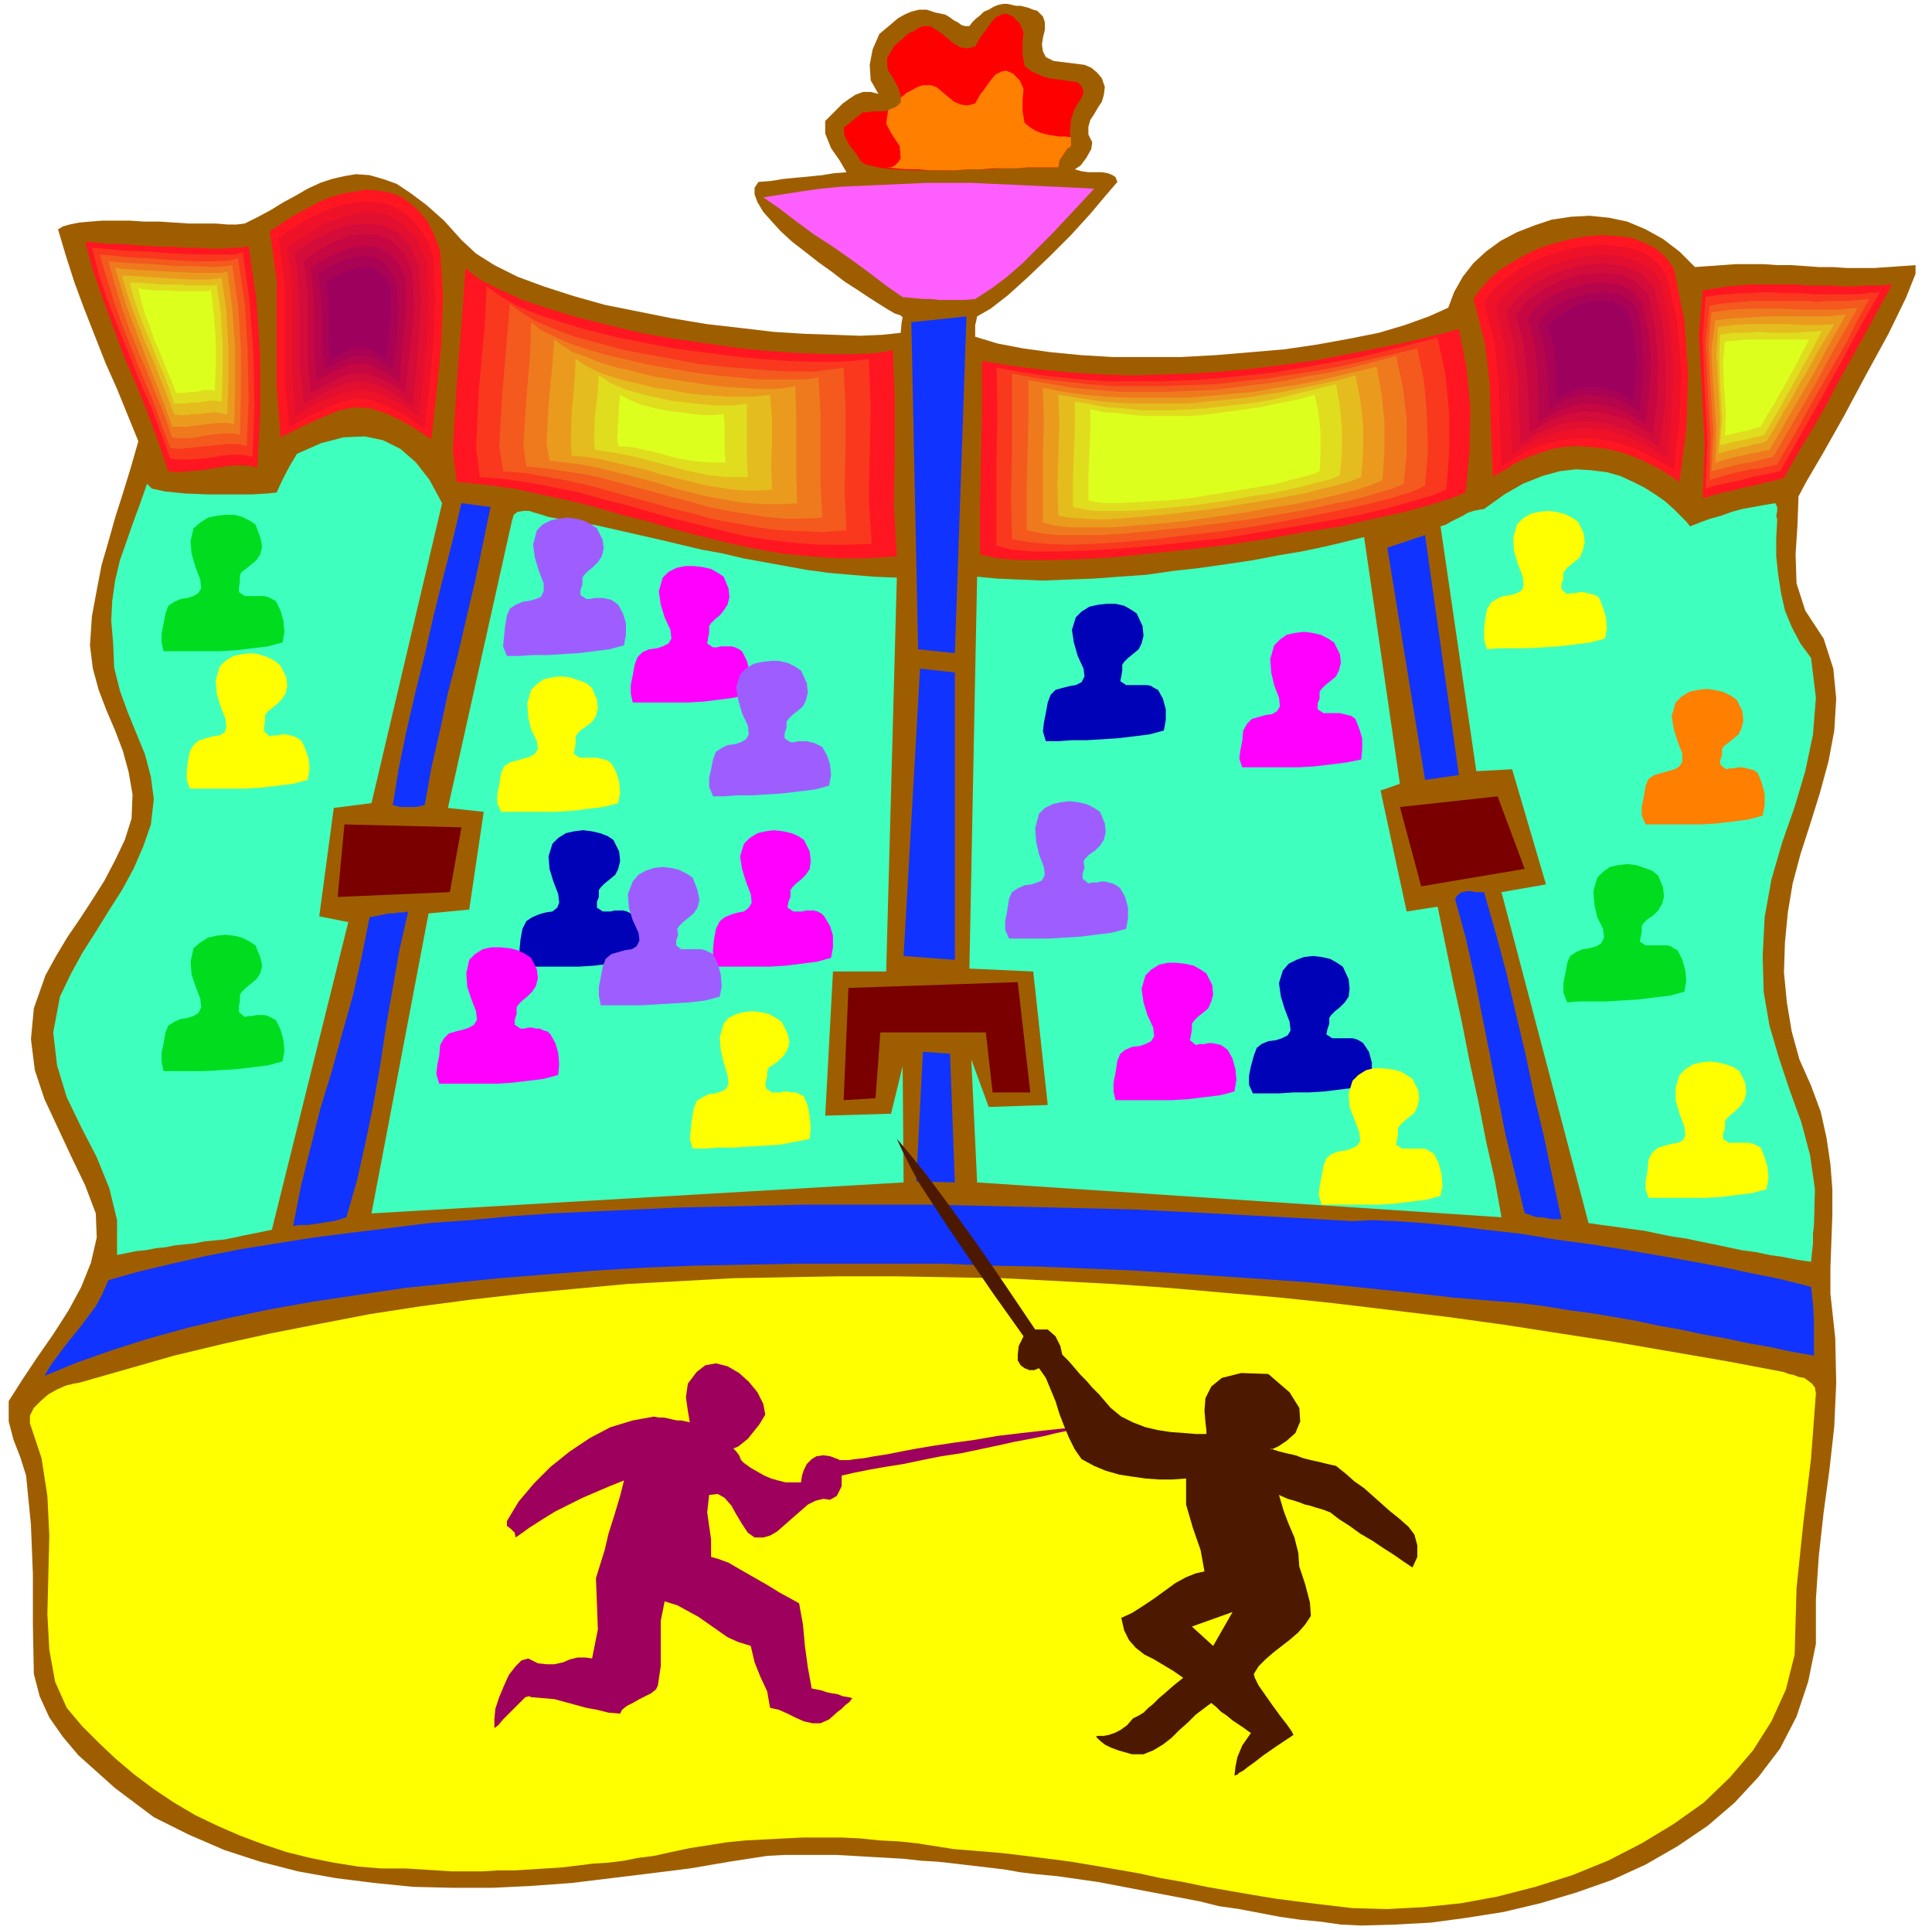 <svg xmlns="http://www.w3.org/2000/svg" fill-rule="evenodd" height="191.52" preserveAspectRatio="none" stroke-linecap="round" viewBox="0 0 1997 1995" width="1.997in"><style>.pen1{stroke:none}.brush4{fill:#ff7f00}.brush6{fill:#ff1621}.brush7{fill:#ef1128}.brush8{fill:#e20f30}.brush9{fill:#d30c3a}.brush10{fill:#c60742}.brush11{fill:#b7054c}.brush12{fill:#aa0254}.brush13{fill:#9e005e}.brush14{fill:#f9381e}.brush15{fill:#f4591e}.brush16{fill:#ef7a1e}.brush17{fill:#ea9b1e}.brush18{fill:#e5bc1e}.brush19{fill:#e0dd1e}.brush20{fill:#ddff1e}.brush21{fill:#13f}.brush22{fill:#3fffbf}.brush23{fill:#7a0000}.brush24{fill:#9e5eff}.brush25{fill:#f0f}.brush26{fill:#ff0}.brush27{fill:#0002b7}.brush28{fill:#00dd1e}</style><path class="pen1" style="fill:#9e5e00" d="m1072 11 6 6 2 6v8l-2 8-1 7 1 7 3 6 8 4 8 1 8 1 8 1 8 1 7 3 6 5 5 6 3 9-1 8-2 7-4 6-4 7-4 6-2 7v8l4 8-1 7-5 9-6 8-6 4 7 2 7 1h14l6 1 5 2 3 2 2 5-12 14-16 19-20 22-22 22-22 21-21 19-18 14-14 8-1 5-1 4v12l23 7 26 5 29 4 31 3 33 2h71l36-2 36-3 35-3 34-5 33-6 30-6 27-8 25-9 20-9 6-16 9-16 11-14 13-12 15-11 17-9 18-7 18-6 20-3 19-1 20 2 19 4 19 8 18 10 17 13 16 16 14-1 14-1 14-1h29l14 1h14l15 1 14 1h14l15 1h28l15-1 14-1 14-1v9l-10 25-18 37-23 42-23 43-22 39-17 29-8 15-1 29-2 31 1 30 9 28 19 29 10 31 3 31-2 33-6 32-9 33-10 32-10 31-8 30-5 30-3 31-1 31 3 31 5 30 8 29 12 27 10 27 6 27 4 27 2 26v27l-1 27-1 27v27l5 46 1 46-2 45-5 45-6 44-5 45-3 45v46l-8 39-12 36-17 33-22 29-25 27-28 24-31 21-33 19-35 16-37 13-37 11-38 9-38 6-37 5-37 2-35 1-21-1-21-3-21-2-21-3-21-4-21-4-21-3-20-5-21-4-21-4-21-4-21-4-21-4-21-3-21-3-21-2-17-2-17-3-17-2-17-2-17-2-18-2-17-1-18-2-17-1-18-1-17-1-18-1h-53l-18 1-39 6-41 7-40 5-41 5-41 5-41 3-41 2h-41l-41-1-40-4-40-5-39-7-39-10-37-12-37-16-36-18-20-15-20-15-19-17-19-17-16-19-14-20-10-22-6-23-1-51v-52l-2-51-5-51-6-19-7-18-5-19v-21l14-22 16-24 16-23 16-25 13-24 10-25 6-26-1-25-11-29-14-29-14-30-14-30-10-30-4-32 3-32 12-34 11-20 12-20 13-19 13-20 12-19 11-21 10-21 7-22 1-25-4-23-6-22-8-21-9-21-8-21-6-22-3-24 2-30 5-27 5-26 7-24 7-25 8-25 8-26 8-28-11-27-11-27-12-27-11-28-11-28-10-27-9-28-8-27 5-3 7-2 10-2 11-1 13-1h28l15 1h16l15 1 15 1h28l12 1h10l8-1 14-7 13-7 13-8 13-7 12-7 13-6 12-4 13-3 12-2 14 1 14 4 14 5 15 10 16 12 18 16 18 20 15 14 19 12 24 12 27 10 31 10 32 9 35 7 35 7 36 6 35 4 34 4 32 2 30 1 27 1 23-1 19-2 1-11 1-5-2-2-6-2-7-4-8-5-11-7-12-8-14-9-13-10-14-10-14-11-13-10-12-11-10-11-8-9-6-10-3-8v-7l4-6 13-1 12-2 10-1 11-1 10-1 10-1 12-2 13-1-7-12-9-13-6-15v-13l6-6 6-6 6-6 7-5 6-4 8-3h8l8 2-8-14-1-16 3-16 7-16 6-5 6-5 7-6 7-4 7-3 8-2h8l9 3 5 1 5 1 5 3 4 3 4 2 4 3 4 1h4l3-4 4-4 4-3 4-4 5-2 5-3 5-2 5-1h4l5 1 4 1h5l4 1 4 1 5 2 4 1z"/><path class="pen1" style="fill:red" d="m1054 24 4 9-1 11v12l2 12 6 5 6 3 7 3 7 2 8 1 7 1 7 1 7 1 3 3 2 3 1 5-2 5-7 11-4 12-1 13 1 14-4 3-4 6-4 6-1 7h-30l-13 1h-15l-16 1h-17l-17 1h-47l-14-1-12-1-10-2-8-2-5-3-5-8-7-9-5-9-1-9 5-4 5-4 5-4 5-4h5l5-1h11l6-1 4-1 5-3 3-4v-7l-2-7-3-6-4-7-4-6-1-6v-7l4-7 3-5 4-4 4-3 4-4 4-3 5-2 4-3 5-2h8l6 4 6 4 6 5 6 5 7 4 7 1 8-2 5-9 6-8 5-7 5-6 6-3 5-1 7 3 7 7z"/><path class="pen1 brush4" d="m1054 83 4 9-1 11v12l2 12 5 4 6 4 5 2 7 2 6 1 6 1h7l6 1v9l-4 3-4 6-4 6-1 7h-32l-11 1h-24l-13 1h-13l-14 1h-26l-12-1h-12l-11-1-10-1h5l4-2 3-3 3-4-1-13-8-12-6-11 2-14 4-2 3-1 3-2 3-3v-5l6-5 6-3 5-3 6-2h8l6 2 6 5 6 5 6 5 7 3 7 1 8-2 5-9 6-8 5-7 5-6 6-3 5-1 7 3 7 7z"/><path class="pen1" style="fill:#ff5eff" d="m1131 195-14 15-14 15-15 16-15 15-16 16-16 14-16 12-17 11-11 1h-26l-9-1h-8l-10-1-11-1-16-11-17-13-19-14-20-14-20-13-19-14-17-13-16-11 19-3 19-3 21-3 21-2 22-1 22-1 22-1 23-1h46l22 1 22 1 22 1 21 1 21 1 19 1z"/><path class="pen1 brush6" d="m455 259 3 49-2 50-5 49-5 47-25-16-20-10-18-6-16-1-16 3-17 7-20 9-24 12-4-53V291l-7-52 12-8 12-8 13-7 13-7 12-5 13-4 13-2 12-2 12 1 12 2 11 4 10 7 9 8 9 11 7 14 6 16z"/><path class="pen1 brush7" d="m448 266 2 44-2 45-4 44-5 44-22-15-19-9-16-6-14-1-14 3-16 6-18 9-21 11-5-48v-99l-6-48 11-8 11-7 11-6 12-6 11-4 12-4 12-2 11-1 11 1 10 2 10 4 10 6 8 8 8 10 7 12 5 15z"/><path class="pen1 brush8" d="m441 270 2 41-2 40-4 40-4 39-20-13-17-8-15-5-13-1-13 3-14 5-17 8-19 11-3-44v-89l-5-42 20-13 20-12 21-7 21-4 19 2 17 9 15 16 11 24z"/><path class="pen1 brush9" d="m433 276 2 36-2 37-3 36-4 34-18-12-15-8-13-4-11-1-12 2-12 5-14 7-17 9-4-38v-40l-1-39-4-39 17-12 19-9 19-7 18-2 17 2 16 7 13 14 9 22z"/><path class="pen1 brush10" d="m426 281 2 32-2 32-4 31-3 30-16-10-13-6-11-4-10-1-10 2-11 5-12 6-15 8-3-34v-69l-4-33 15-11 16-9 16-6 17-2 15 1 13 7 12 12 8 19z"/><path class="pen1 brush11" d="m419 287 1 28-2 27-3 27-2 26-14-9-11-6-9-4h-9l-9 1-9 4-11 5-14 7-2-28v-30l-1-30-3-29 14-8 14-7 14-5 14-2 13 1 11 6 10 10 8 16z"/><path class="pen1 brush12" d="m410 294 2 23-1 22-2 22-3 21-11-7-9-5-8-2h-8l-7 1-8 3-8 4-11 5-3-24v-25l-1-25-3-24 11-7 12-6 12-4 12-2 11 2 9 5 8 9 6 14z"/><path class="pen1 brush13" d="M404 298v19l-1 18-2 18-2 18-9-6-7-4-6-2h-6l-6 1-6 3-8 3-9 5-2-20v-40l-2-19 9-6 10-5 10-4 9-1 9 1 7 4 7 7 5 10z"/><path class="pen1 brush6" d="m1730 277 11 54 4 56-2 57-7 54-20-13-20-10-18-7-17-4-16-2-15-1-14 1-12 2-12 4-11 4-9 4-8 4-7 5-6 3-5 3-3 2-2-48-1-46-5-44-12-46 7-10 9-10 11-10 13-8 14-8 15-7 16-5 16-4 17-3 16-1 15 1 15 2 13 5 12 6 10 9 8 11z"/><path class="pen1 brush7" d="m1723 285 11 49 4 51-2 51-6 49-19-11-18-9-16-6-16-4-15-2h-14l-12 1-12 2-11 3-9 3-9 4-7 4-7 4-5 4-5 2-3 2-2-45-1-41-4-41-11-42 6-10 9-9 10-8 11-8 13-7 14-6 15-5 15-4 15-2 14-1 14 1 14 2 12 4 11 6 9 9 7 10z"/><path class="pen1 brush8" d="m1717 292 9 44 4 46-2 47-5 44-17-10-16-8-15-6-14-4-14-2h-12l-12 1-10 2-10 3-9 3-8 3-6 4-6 3-5 3-3 3-3 1-2-39-2-37-4-37-9-38 6-9 7-8 9-8 11-7 11-6 13-6 13-4 14-4 13-2 13-1 13 1 12 2 12 4 9 5 9 8 6 9z"/><path class="pen1 brush9" d="m1710 298 9 40 3 41-1 42-6 40-29-16-26-8-23-2-20 2-17 6-13 6-9 6-6 3-2-36-1-33-4-33-8-34 12-15 17-14 22-11 24-7 24-3 22 3 19 8 13 15z"/><path class="pen1 brush10" d="m1704 305 7 36 3 36-1 37-5 35-26-15-23-7-21-2-17 3-15 5-11 6-9 5-5 3-1-32-2-30-3-29-8-31 11-14 16-11 19-10 21-6 22-2 20 2 16 8 12 13z"/><path class="pen1 brush11" d="m1697 312 7 31 3 32-2 32-4 31-22-13-21-6-17-2-15 2-13 5-10 5-8 4-5 3v-28l-1-26-3-26-7-27 9-12 14-10 17-8 18-5 18-2 18 2 14 6 10 12z"/><path class="pen1 brush12" d="m1692 318 5 27 2 27-1 27-3 26-20-11-17-5-15-1-13 1-11 4-9 4-5 4-4 2-1-23-1-21-3-22-6-22 8-11 12-9 14-7 16-4 15-2 15 1 13 6 9 9z"/><path class="pen1 brush13" d="m1684 325 5 22 2 22-1 23-2 22-16-9-15-4-12-1-11 1-9 3-7 3-5 3-4 2-1-20v-18l-2-17-5-19 7-9 10-7 12-6 13-4 12-1 12 1 10 5 7 8z"/><path class="pen1 brush6" d="m257 254 8 55 4 59v60l-3 55-11-2h-12l-11 1-12 2-12 2-12 1-11 1-11-1-10-29-11-30-12-30-13-30-11-30-11-30-10-29-8-29h5l8 1 10 1h12l13 1 13 1 15 1h14l14 1h14l13 1h12l10-1h8l5-1 3-1z"/><path class="pen1 brush14" d="m251 261 7 51 4 54 1 55-2 51-11-2h-10l-11 1-11 2-11 1-11 1h-10l-10-1-10-27-10-27-12-27-11-28-11-27-11-28-9-27-7-27 13 1 20 2 25 1 26 2 26 1h39l7-2z"/><path class="pen1 brush15" d="m246 267 7 46 3 50 1 50-2 48-10-2h-10l-11 1-10 1-10 1-9 1-10 1-9-1-9-24-9-25-11-26-10-25-10-25-9-26-8-25-7-24 12 1 18 2 22 1 25 2 23 1h21l15-1 7-2z"/><path class="pen1 brush16" d="m240 274 6 41 3 45v46l-1 43-9-1h-9l-9 1-9 1-9 2-9 1h-8l-8-1-8-23-9-22-9-23-10-23-9-23-8-23-7-23-6-22 10 1 16 1 20 1 22 2h22l18 1 14-1 6-1z"/><path class="pen1 brush17" d="m235 281 5 37 3 41v41l-1 38-8-1h-8l-9 1-8 1-8 1-8 1h-15l-7-20-8-21-8-20-8-21-8-21-8-21-6-20-6-20 9 1 15 1 18 1 20 1 19 1h29l6-1z"/><path class="pen1 brush18" d="m229 287 5 34 2 36v36l-1 35-7-1-7-1-8 1-7 1h-7l-6 1h-7l-6-1-7-18-7-18-7-18-8-18-7-18-7-18-6-18-5-17h9l13 1 16 1 18 1 17 1h15l10-1 5-1z"/><path class="pen1 brush19" d="m224 294 4 29 2 31v32l-1 29-6-1h-6l-6 1-6 1h-7l-6 1h-12l-5-15-6-16-7-16-6-16-7-16-6-16-5-15-4-15h7l12 1 14 1h15l15 1h23l4-1z"/><path class="pen1 brush20" d="m218 300 3 25 2 27v27l-1 25-5-1h-5l-5 1-6 1h-5l-5 1h-9l-5-13-6-14-5-13-6-14-5-14-5-13-4-14-3-13 6 1 9 1h12l13 1h32l3-1z"/><path class="pen1 brush6" d="m923 362 2 53v54l-1 53 3 53-31 2h-30l-29-2-29-3-28-5-28-6-28-7-27-7-27-8-28-7-27-8-28-7-28-6-28-6-29-4-30-3-4-32 4-69 6-74 3-46 15 12 20 10 24 11 27 9 30 9 32 8 33 8 34 6 35 5 34 5 32 3 31 2 29 1h26l22-1 18-3z"/><path class="pen1 brush14" d="m898 371 2 48-1 48-1 48 3 47-28 1h-26l-26-2-26-3-25-4-25-6-24-6-25-6-24-7-24-7-25-6-24-7-25-5-26-5-26-4-26-2-4-30 3-61 6-65 2-41 14 10 17 10 22 9 24 8 27 8 28 7 30 6 31 6 30 4 31 4 29 3 28 2 25 1h23l20-1 16-2z"/><path class="pen1 brush15" d="m872 380 2 42v42l-1 42 2 42-24 2-23-1-23-1-22-3-22-4-22-4-22-6-21-5-21-6-22-6-21-6-22-6-22-5-22-4-23-4-23-2-4-26 3-53 5-58 3-36 12 9 15 9 19 8 21 8 23 6 25 7 26 5 27 5 26 5 27 3 26 2 24 2 22 1h21l17-2 14-2z"/><path class="pen1 brush16" d="m846 390 2 36v73l2 36-20 1h-20l-20-2-19-3-19-3-19-4-18-5-19-5-18-5-19-5-18-5-19-5-19-4-19-3-20-3-20-2-3-22 3-47 4-49 1-31 10 8 14 7 16 7 18 6 20 6 22 5 22 5 23 4 23 4 23 3 22 2 21 2h51l12-2z"/><path class="pen1 brush17" d="m822 399 1 30v62l1 29-17 1h-17l-16-1-16-2-16-3-16-3-15-4-16-4-15-5-16-4-15-4-16-4-16-4-16-3-16-2-17-2-3-18 2-39 4-42 2-26 8 6 11 7 14 5 15 6 17 5 18 4 19 5 19 3 20 3 19 3 18 2 18 1 16 1h15l12-1 10-2z"/><path class="pen1 brush18" d="m796 408 2 25v24l-1 25 1 24-14 1h-13l-13-1-13-2-13-2-13-3-12-3-12-3-13-3-12-4-13-3-13-3-13-3-13-3-13-2-14-1-1-15 1-31 3-33 1-21 7 5 9 5 11 5 12 4 14 4 14 3 15 4 16 2 15 3 16 2 15 1 14 1h25l10-1 8-1z"/><path class="pen1 brush19" d="M772 417v58l1 18h-21l-20-2-19-4-19-5-19-5-19-5-20-4-21-3-1-11 1-24 3-26 1-16 12 8 17 7 22 6 23 5 24 3 22 2h19l14-2z"/><path class="pen1 brush20" d="m748 428 1 13v25l1 12h-15l-14-1-14-2-13-3-14-4-13-3-14-3-14-1-1-9 1-16 1-18 1-10 9 5 12 5 15 4 16 3 17 2 15 2h13l10-1z"/><path class="pen1 brush6" d="m1956 294-14 25-14 26-14 25-14 25-13 25-14 24-15 25-14 25-11 3-10 2-11 3-10 2-11 3-10 2-11 3-10 3 2-55-3-59-3-55 4-46 13-2 13-2 12-1 12-1h47l12 1h23l13 1h12l13-1h13l13-1z"/><path class="pen1 brush14" d="m1943 302-13 23-13 23-12 23-13 23-13 24-13 23-13 23-13 23-10 2-9 2-10 2-10 3-10 2-9 2-10 2-9 3 2-50-3-54-2-51 3-43 12-2 12-1 11-1h11l11-1h11l11 1h21l11 1h45l12-1 12-1z"/><path class="pen1 brush15" d="m1932 309-12 22-11 22-12 21-12 21-12 21-12 22-12 21-12 21-9 2-9 2-9 1-9 2-9 2-8 2-9 3-8 2 1-46-3-50-2-46 4-38 11-2 10-1 11-1 10-1h59l10 1 10-1h22l11-1 11-1z"/><path class="pen1 brush16" d="m1920 318-11 20-11 19-11 20-10 19-11 19-11 19-11 19-11 19-8 2-8 2-8 2-8 1-8 2-8 2-8 2-8 2 2-42-3-45-2-42 3-35 20-3 19-1h36l18 1h38l20-2z"/><path class="pen1 brush17" d="m1908 325-10 18-10 18-9 17-10 18-10 17-10 17-10 18-10 17-7 1-7 2-7 1-7 2-7 1-7 2-7 2-7 2 1-37-3-41-2-38 4-31 18-2 17-1 16-1h66l18-2z"/><path class="pen1 brush18" d="m1896 335-9 15-9 15-8 15-9 15-8 15-9 15-9 16-9 15-6 2-7 1-6 2-6 1-6 2-6 1-7 2-6 2 2-33-2-36-2-34 2-28 15-2 15-1h43l15 1h16l16-1z"/><path class="pen1 brush19" d="m1883 342-7 14-7 13-8 14-7 13-8 14-7 13-8 13-7 13-6 2-6 1-6 2-5 1-6 1-6 1-5 2-6 1 2-29-2-31-1-30 1-24 14-2h13l13-1 13 1h25l13-1 14-1z"/><path class="pen1 brush20" d="m1870 351-6 11-6 12-6 11-6 11-7 12-6 11-7 11-6 11-5 1-5 2-4 1-5 1-4 1-5 1-4 1-5 1 1-24-2-26-1-26 2-21 12-1 11-1h64z"/><path class="pen1 brush21" d="m999 327-12 348-38-4-7-338 57-6z"/><path class="pen1 brush6" d="m1508 340 8 41 4 42-1 43-4 43-15 6-22 7-26 7-32 7-34 8-38 6-39 7-40 6-41 5-39 4-38 4-36 2-33 1h-28l-23-2-18-4v-51l1-50 1-50v-49l31 5 30 4 31 3 31 2 32 1 31-1 31-1 31-2 32-3 31-4 31-4 31-6 30-6 30-6 30-7 30-8z"/><path class="pen1 brush14" d="m1486 349 8 38 4 40v40l-3 39-15 6-20 6-25 7-29 7-32 6-35 6-36 6-37 6-37 4-37 4-35 3-33 2-30 1h-26l-22-2-16-4v-93l1-46-1-45 28 5 28 4 29 3 29 2h57l29-1 29-2 29-3 29-3 29-5 28-5 28-5 29-7 27-7 28-7z"/><path class="pen1 brush15" d="m1465 360 7 34 3 35 1 37-3 36-13 6-19 6-23 6-27 6-29 6-32 6-33 6-34 5-35 4-33 4-33 3-30 2-27 1-24-1-20-2-15-3-1-43 1-43v-85l26 5 26 3 26 3 26 2h53l27-1 27-1 26-3 27-3 26-4 26-4 26-5 26-6 26-6 25-6z"/><path class="pen1 brush16" d="m1443 368 7 32 4 33v34l-3 33-12 5-17 5-21 6-25 5-27 6-29 5-30 5-31 4-32 4-30 3-30 3-27 2h-47l-18-2-14-3v-38l1-40 1-39v-38l24 4 23 4 24 2 24 2h48l24-1 25-1 24-3 24-3 23-3 24-5 24-4 23-5 23-6 23-6z"/><path class="pen1 brush17" d="m1423 379 5 28 3 29v30l-2 30-11 5-15 5-19 5-22 5-24 5-26 4-28 5-28 4-28 4-28 3-26 2-25 2h-43l-16-2-12-3v-70l1-35-1-34 21 4 22 3 22 2 22 1h65l22-2 22-2 22-2 21-4 22-3 21-4 21-5 21-5 21-5z"/><path class="pen1 brush18" d="m1401 388 5 25 3 27v26l-2 27-10 4-13 4-17 4-19 5-22 4-23 4-25 4-25 4-25 3-25 3-23 2-23 2-20 1-17-1-15-1-11-2-1-32 1-31 1-32-1-30 19 3 19 3 20 2 19 1h58l20-2 19-2 20-2 19-3 19-3 19-4 19-4 19-4 18-5z"/><path class="pen1 brush19" d="m1381 397 4 23 2 23v24l-2 24-9 4-12 3-15 4-17 4-19 4-21 3-21 4-22 3-22 3-22 2-21 2-19 1h-34l-12-2-10-2v-27l1-28 1-27v-27l17 3 16 3 17 1 17 2h34l18-1 17-1 17-2 17-2 17-2 17-3 17-4 16-4 17-4 16-4z"/><path class="pen1 brush20" d="m1359 408 4 19 2 20v20l-1 20-7 3-11 3-12 3-15 4-17 3-17 3-19 3-19 3-19 3-19 2-18 1-17 1-16 1h-13l-12-1-8-2v-24l1-24 1-24v-22l14 3 15 1 14 2 15 1h44l14-1 15-2 15-2 14-2 15-2 14-3 15-3 14-3 14-4z"/><path class="pen1 brush22" d="m457 520-73 310-39 5-15 112 30 6-79 318-10 2-10 2-10 2-9 2-10 2-11 1-10 1-10 2-10 1-10 1-10 2-10 1-10 2-10 1-10 2-10 2v-36l-8-33-13-32-16-31-15-31-10-33-4-34 7-37 11-23 12-22 14-22 13-21 14-22 12-22 10-23 8-23 3-26-3-23-6-23-9-22-9-22-8-22-6-24-1-25-2-23 1-21 3-21 5-21 7-20 7-20 7-19 7-20 5 5 14 3 20 2 24 1h45l17-1 9-1 5-11 5-10 5-9 6-10 25-11 23-6 22-1 19 4 18 9 16 14 14 18 13 24zm1290 24 10-4 11-4 11-3 11-4 11-3 11-2 11-2 12-2 2 4v4l-1 5 1 4-1 19v19l2 19 3 19 4 18 7 17 9 17 11 15 5 41-3 38-8 38-11 37-13 37-11 38-7 39-2 40 1 37 6 35 10 34 11 33 12 33 9 34 5 35-1 37-1 9v10l-1 9-1 10-14-2-15-3-14-2-14-3-15-2-14-3-14-3-15-3-14-3-14-2-15-3-14-3-15-2-14-2-15-2-14-2-90-342 46-8-35-119-37 2-37-253 6-2 5-3 6-3 6-3 5-3 6-2 5-1 6-1 21-15 19-11 20-8 18-5 17-2 16 1 16 2 14 4 13 6 12 6 11 7 10 7 9 8 7 7 6 6 4 5z"/><path class="pen1 brush21" d="m507 524-8 39-8 38-9 38-9 39-10 38-8 38-9 39-7 39-4 1-5 1h-17l-3-1-4-1 6-37 8-39 9-39 10-40 9-40 10-40 10-39 9-38 30 4z"/><path class="pen1 brush22" d="m927 597-11 407h-55l-8 149 68-2 12-49 1 120-550 32 59-310 42-4 15-101-37-4 66-296 2-7 4-3 6-1h6l6 2 7 2 6 2 5 1 23 4 23 4 22 5 22 5 22 5 21 5 21 5 22 4 21 5 22 4 22 4 22 4 22 3 23 2 24 2 24 1z"/><path class="pen1 brush21" d="m1508 801-35 5-39-240 39-13 35 248z"/><path class="pen1 brush22" d="m1552 1258-542-36-6-127 18 49 61-2-15-138-66-3 2-100 2-103 2-102 2-100 21 2 23 1 24 1 25-1 27-1 27-2 28-2 28-4 27-3 28-4 27-4 26-5 24-4 24-5 21-5 20-5 37 255-20 7 27 125 32-5 8 39 8 39 9 41 8 41 9 41 8 41 9 40 7 39z"/><path class="pen1 brush21" d="M987 695v297l-53-4 17-297 36 4z"/><path class="pen1 brush23" d="m1576 898-107 18-22-82 101-11 28 75zM477 855l-12 67-116 5 7-75 121 3z"/><path class="pen1 brush21" d="M1614 1260h-10l-5-1-5-1h-5l-4-1-5-2-4-1-10-41-10-41-8-41-8-41-8-40-8-41-9-40-11-40 2-3 3-3 3-1 4-1h5l4 1h9l12 42 11 41 10 43 10 42 9 43 10 42 9 43 9 42z"/><path class="pen1 brush24" d="m617 546 6 12 1 9-2 8-4 6-5 5-5 4-4 4-2 3v7l-2 6v5l6 4h4l5-1h8l5 1 4 1 3 2 4 3 5 9 3 10v12l-2 11-15 4-16 2-16 2-16 1-16 1h-15l-14 1h-13l-4-10 1-10 1-10 2-12 3-7 6-4 7-3 7-1 7-2 5-2 3-6v-8l-5-13-4-13-2-14 4-15 6-6 8-4 8-2 9-1 9 1 8 2 8 4 6 4z"/><path class="pen1 brush25" d="m748 596 5 12 1 9-2 8-4 6-4 5-5 4-4 4-2 3v7l-1 5-1 6 6 4h4l4-1h11l4 1 4 2 3 2 5 10 3 11 1 12-2 11-15 4-15 2-16 2-16 1h-58l-2-9v-9l2-10 2-11 3-8 5-5 7-3 8-1 6-2 6-3 3-5-1-9-6-13-4-13-2-14 4-14 6-6 8-4 9-2h9l9 1 9 2 7 4 6 4z"/><path class="pen1 brush24" d="m828 693 6 13 1 10-2 8-3 6-6 5-5 4-4 4-2 3v6l-2 6v5l6 4h4l4-1h9l4 1 4 1 4 2 4 2 5 9 3 9 1 11-2 11-15 4-17 2-16 2-16 1-16 1h-15l-13 1h-12l-4-10v-9l2-9 2-10 3-8 6-4 6-3 8-1 6-2 5-3 3-5-1-9-6-13-4-14-2-13 4-13 6-6 8-5 9-2 9-1h8l9 2 8 4 6 4z"/><path class="pen1 brush26" d="m612 711 5 12 1 9-2 8-4 6-5 4-6 4-4 4-2 3v7l-1 6-1 5 6 4h17l5 1 4 1 3 1 4 3 5 9 3 10 1 11-2 11-15 4-17 2-16 2-17 1h-56l-4-9v-9l2-10 2-12 3-7 6-4 7-2 7-2 7-2 5-3 3-5-1-8-6-12-3-13-1-14 4-14 6-6 7-5 9-2 9-1 9 1 9 3 8 3 6 5z"/><path class="pen1 brush27" d="m634 868 6 12 1 10-2 8-3 6-6 5-5 4-4 4-2 3v7l-2 5v6l6 4h8l4-1h9l4 1 4 2 4 3 5 10 2 10 1 12-3 11-15 4-16 2-16 2-16 1h-58l-3-9v-9l1-10 2-11 4-8 6-4 7-3 7-2 7-1 5-4 2-5-1-9-5-13-4-13-1-13 4-13 6-6 8-5 9-2 9-1 8 1 9 2 8 3 6 4z"/><path class="pen1 brush25" d="m831 868 6 12 1 10-1 8-4 6-5 5-5 4-4 4-2 3v7l-2 5-1 6 6 4h9l4-1h8l4 1 4 2 3 3 6 10 3 10v12l-2 11-15 4-16 2-16 2-16 1h-56l-3-9v-9l1-10 2-11 4-8 5-4 7-3 7-2 6-1 5-4 3-5-1-9-5-13-4-13-2-13 4-13 6-6 8-5 9-2 8-1 9 1 9 2 7 3 6 4z"/><path class="pen1 brush24" d="m716 907 5 13 2 10-2 8-4 6-6 5-5 4-4 4-2 3 1 6-2 6v5l5 4h21l4 1 4 2 4 2 5 10 3 11 1 12-2 11-15 4-17 2-16 1-17 1-16 1h-42l-2-10v-9l2-10 2-11 3-8 6-5 7-2 7-2 7-1 5-3 3-6-1-8-6-13-4-13-1-14 5-13 6-7 7-4 9-3 9-1 9 1 8 2 8 4 6 4z"/><path class="pen1 brush25" d="m549 990 6 12 1 9-2 8-4 6-5 5-5 4-4 4-2 3v7l-2 6v5l6 4h4l4-1h4l4 1h4l4 2 4 1 3 3 5 9 3 10 1 12-1 11-15 4-16 2-17 2-16 1h-59l-3-10 1-9 2-10 1-11 4-7 5-5 7-2 8-2 6-2 5-3 3-5-1-9-5-13-4-12-1-14 3-14 6-6 8-5 9-2h9l10 1 8 2 8 4 6 4z"/><path class="pen1 brush26" d="m808 1056 6 12 2 9-2 8-4 6-5 5-5 4-5 3-2 4v6l-2 6 1 6 6 4h8l4-1h4l4 1h5l4 2 4 2 4 10 2 11 1 11-1 12-15 3-16 3-16 1-16 1-16 1h-15l-14 1h-13l-3-10 1-9 1-10 2-12 3-8 6-4 6-3 7-1 7-2 5-3 2-5-1-9-4-13-3-13-1-13 4-14 5-6 8-4 8-2 9-1 8 1 9 2 7 4 6 4z"/><path class="pen1 brush24" d="m1137 839 5 12 1 9-2 8-4 6-5 5-6 4-4 4-2 3 1 7-2 6v5l6 5 4-1h5l4-1h4l4 1 4 1 4 2 4 3 5 9 3 11v11l-2 11-15 4-16 2-16 2-16 1-16 1h-42l-4-9v-9l2-10 2-13 3-7 6-4 7-3 7-1 6-2 5-2 3-6-1-8-5-13-3-13-1-14 4-15 6-6 8-4 9-2 9-1 8 1 9 2 8 4 6 4z"/><path class="pen1 brush25" d="m1247 1006 6 12 1 10-2 7-3 7-6 5-5 4-4 4-2 3v6l-1 6-1 5 6 5 4-1h5l4-1h4l5 1 4 1 3 2 4 3 5 9 3 11 1 11-2 12-15 4-17 2-16 2-17 1h-58l-2-9v-9l2-10 2-13 3-7 5-4 7-3 8-1 6-2 6-3 3-5-1-9-6-13-4-13-2-14 4-14 6-6 8-5 9-2h9l9 1 9 2 7 4 6 4z"/><path class="pen1 brush27" d="m1388 999 6 13 1 10-1 8-4 6-5 5-5 4-4 4-2 3v6l-2 6-1 5 6 4h21l4 1 4 2 3 2 6 9 3 11v11l-2 11-15 4-16 2-16 2-16 1h-16l-15 1h-27l-4-9v-9l2-10 3-11 3-8 5-4 7-3 8-1 6-2 6-3 3-5-1-9-5-13-4-13-2-14 4-13 6-7 8-4 8-3 9-1 9 1 9 2 7 4 6 4z"/><path class="pen1 brush26" d="m1460 1115 6 12 1 9-2 8-3 6-6 5-5 4-4 4-2 3v6l-1 6-1 5 6 4h22l4 1 3 2 4 2 5 10 3 11 1 12-2 11-15 4-17 2-16 2-16 1h-59l-3-10 1-9 2-10 2-11 3-8 5-4 7-3 8-1 6-2 6-3 3-5-1-9-5-13-5-13-1-14 4-13 6-6 8-5 8-2h9l9 1 9 2 7 4 6 4z"/><path class="pen1 brush25" d="m1379 664 6 12 1 9-2 8-3 6-6 5-5 4-4 4-2 3v7l-2 5v6l6 4h17l4 1 4 1 4 1 4 3 4 10 3 10v11l-1 11-15 3-16 2-17 2-16 1h-59l-3-9 1-8 2-10 1-11 4-7 5-5 7-2 7-2 7-1 5-3 3-5-1-9-5-13-3-13-1-14 4-14 6-6 7-5 9-2 9-1 8 1 9 2 8 4 6 4z"/><path class="pen1 brush27" d="m1175 634 6 13 1 10-2 8-3 6-6 5-5 4-4 4-2 3v6l-1 6-1 5 6 4h22l4 1 3 2 4 2 5 9 3 11v11l-2 11-15 4-16 2-17 2-16 1-16 1h-15l-14 1h-13l-3-10 1-9 2-10 2-11 3-8 5-5 7-2 8-2 6-1 6-3 3-6-1-8-6-13-4-14-2-13 4-13 6-6 8-5 9-2 9-1h9l9 2 7 4 6 4z"/><path class="pen1 brush26" d="m1631 539 6 12 1 10-2 8-3 7-6 5-5 4-4 4-2 3v6l-2 5v6l6 5 4-1h4l4-1h5l4 1 4 1 4 1 4 3 4 10 3 10 1 11-2 11-15 4-16 2-17 2-16 1-16 1h-30l-12 1-3-10v-10l1-10 2-11 4-7 6-4 7-3 7-1 7-2 5-3 2-5-1-9-5-13-4-13-1-14 4-14 6-6 8-5 9-2 9-1 8 1 9 2 8 4 6 4z"/><path class="pen1 brush4" d="m1795 723 6 12 1 10-2 8-3 6-6 5-5 4-4 3-2 3v6l-2 6v4l6 5 4-1h4l5-1h4l4 1 4 1 4 1 4 3 4 10 3 11v12l-2 11-15 4-16 2-16 2-16 1h-58l-4-9v-9l2-10 2-12 3-7 6-4 7-2 7-2 7-2 5-3 3-5v-8l-5-13-4-13-2-13 4-14 6-6 8-5 9-2 9-1 8 1 9 2 8 4 6 4z"/><path class="pen1 brush28" d="m1714 905 5 12 1 10-2 7-4 7-5 5-6 4-4 4-2 3v6l-1 5-1 5 6 4h22l4 1 3 2 4 2 5 10 3 11 1 11-2 11-15 4-17 2-16 2-17 1-16 1h-28l-12 1-4-10v-10l2-10 2-11 3-7 6-4 7-3 7-1 7-2 5-3 3-6-1-9-6-12-3-13-1-14 4-14 6-6 7-5 9-2 9-1 9 1 9 3 8 3 6 5z"/><path class="pen1 brush26" d="m1798 1107 6 12 1 10-2 8-4 6-5 5-5 4-4 4-2 3v7l-2 6v5l6 4h21l4 1 4 2 4 2 4 10 3 10 1 12-2 11-15 4-16 2-16 2-17 1h-58l-3-9v-9l2-10 1-12 4-7 6-5 7-2 7-2 7-1 5-3 2-5-1-9-5-13-4-14v-13l4-13 6-6 8-5 8-2 9-1 9 1 8 2 8 3 6 4z"/><path class="pen1 brush28" d="m264 542 5 13 2 10-2 8-4 6-6 5-5 4-4 3-2 3v7l-1 6v5l6 4h20l4 1 4 2 4 2 5 10 3 11 1 11-2 11-15 4-16 2-17 2-16 1h-59l-2-9v-9l2-10 2-11 3-8 6-4 7-3 7-1 6-2 5-3 3-5-1-9-5-13-4-14-1-13 3-13 7-6 8-5 9-2 9-1h9l8 2 8 4 6 4z"/><path class="pen1 brush26" d="m290 688 6 12 1 9-2 8-4 6-5 5-5 4-5 4-2 3v6l-1 6v5l6 5 4-1h4l4-1h5l4 1 4 1 4 2 4 3 4 9 3 9 1 11-2 11-15 4-16 2-17 2-16 1h-58l-3-9v-9l1-9 2-11 4-7 6-5 7-2 7-2 7-1 5-3 2-5-1-9-5-13-4-13-1-14 4-14 6-6 8-5 9-2 9-1 8 1 9 3 8 4 6 5z"/><path class="pen1 brush28" d="m264 977 5 12 2 9-2 8-4 6-6 5-5 4-4 4-2 3v6l-1 6v6l6 5 4-1h4l4-1h8l4 1 4 2 4 2 5 10 3 11 1 11-2 11-15 4-16 2-17 2-16 1-17 1h-42l-2-10v-9l2-9 2-12 3-7 6-4 7-3 7-1 6-2 5-3 3-6-1-9-5-13-4-12-1-13 3-14 7-6 8-5 9-2 9-1 9 1 8 2 8 4 6 4z"/><path class="pen1 brush21" d="m422 942-9 39-7 40-7 40-6 40-7 40-8 39-9 40-11 38-6 2-7 2-7 1-6 1-7 1-7 1h-8l-7 1 8-41 10-40 10-40 12-39 11-40 11-39 9-40 8-40 5-1 5-1 5-1 5-1h5l5-1h5l5-1z"/><path class="pen1 brush23" d="m1052 1015 13 114h-39l-7-62H910l-5 68-33 2 5-116 175-6z"/><path class="pen1 brush21" d="m987 1222-40-1 7-134 28 2 5 133zm411 40 20-1 25 1 28 2 32 3 33 4 36 4 36 6 37 5 37 6 35 6 34 6 32 6 28 6 25 5 21 5 15 4 2 18 1 18v35l-23-4-23-5-23-4-23-5-23-4-23-5-23-4-23-5-23-4-24-4-23-3-24-4-23-3-24-2-24-2-24-2-35-4-37-4-39-4-41-4-43-3-44-3-45-3-47-3-47-2-49-2-50-1-50-2H822l-51 1-52 1-51 2-51 3-51 4-50 4-49 5-48 5-47 7-47 7-45 8-43 9-42 10-40 11-38 12-37 13-34 14 7-12 9-12 9-12 10-12 9-12 9-12 7-13 6-14 32-9 34-8 35-8 36-7 37-6 38-6 39-5 41-5 40-5 42-3 42-4 43-3 43-2 43-2 44-2 44-1 43-1 44-1h131l43 1 43 1 42 1 41 1 41 1 40 2 39 2 38 2 37 2 36 2 35 2z"/><path class="pen1 brush26" d="m1844 1418 5 2 5 1 5 2 6 1 4 3 4 3 3 4 1 6-5 67-8 67-7 67-2 69-9 36-15 33-19 30-24 28-27 26-31 22-33 20-35 18-37 15-38 12-39 10-38 7-39 4-37 2-36-1-34-4-24-3-23-3-24-4-23-4-23-4-24-5-23-4-23-5-23-4-23-4-24-4-23-3-24-3-25-3-24-2-25-2-19-3-19-3-19-2-20-1-19-2-20-1h-40l-20 1-19 1-20 1-20 2-19 3-19 3-19 4-18 4-16 2-15 3-16 2-16 1-16 2-17 2-16 1-16 1-16 1h-17l-16 1h-32l-16-1-16-1-16-1h-25l-24-2-25-4-25-5-24-6-24-8-24-9-23-10-23-11-22-13-21-14-20-15-19-16-18-17-17-17-16-19-12-27-6-33-2-37 1-40 1-41-2-41-6-39-12-36v-8l4-8 7-7 8-7 9-5 9-4 8-2 6-1 49-14 49-14 50-12 50-11 51-10 52-10 52-8 53-7 53-6 53-5 54-5 55-3 55-3 55-1 55-1h56l57 1 56 1 57 3 57 3 57 4 57 5 58 5 57 6 58 7 58 7 58 8 58 9 58 9 58 10 58 10 58 11z"/><path class="pen1 brush13" d="m676 1464 5 1h5l5 1 4 1 5 1h4l5 1 4 1-2-12-2-14 2-14 9-12 9-7 11-2 12 3 12 7 10 9 9 11 6 12 2 11-3 5-3 5-4 5-4 5-4 5-5 4-5 4-5 2 3 3 3 4 2 5 3 3 7 5 7 4 7 4 7 3 7 2 8 2h16l1-7 2-6 3-6 5-5 5-3 7-1 7 1 8 3 2 1h9l7-1 9-1 11-2 13-2 15-3 16-3 18-3 20-3 22-3 23-4 25-3 27-3 28-3-3 2-6 2-10 2-12 3-15 3-16 3-18 4-19 4-19 4-20 3-20 4-19 4-19 3-17 3-15 3-13 3v11l-5 10-7 4-7-1-8 2-8 4-8 7-8 7-8 7-8 7-7 4-7 2h-9l-7-5-6-9-6-10-5-9-7-8-7-4-9 1-2 18 2 14 2 14v18l7 2 11 4 12 7 14 8 14 8 13 8 11 6 9 5 4 22 2 22 3 22 4 22 5 1 5 1 6 2 5 1 6 1 5 2 6 1 4 1-3 4-4 3-4 4-4 3-9 8-9 4h-8l-9-2-9-4-8-4-9-4-9-2-3-17-7-15-6-15-4-17-13-4-11-5-10-7-10-7-10-7-11-6-11-6-13-4-4 20v47l-3 20-2 4-5 4-6 3-6 3-7 4-6 3-5 4-2 4-12-1-12-3-11-2-11-3-11-3-11-3-12-1-12-1-2-1-4 1-5 5-5 5-7 7-6 6-5 6-4 3v-9l1-11 4-12 5-12 5-11 7-9 6-6 7-2 10 5 9 1h8l9-2 7-3 8-2h8l7 1 6-30-1-27-1-26 9-29 4-17 6-19 6-20 4-16-15 6-14 6-14 6-14 7-14 7-13 8-14 9-14 10-1-5-4-4-4-3v-5l12-20 16-19 17-17 20-16 21-14 21-11 23-7 22-4z"/><path class="pen1" d="m1159 1672 11-5 11-7 12-8 11-8 11-8 11-6 10-4 9-2-4-22-8-23-7-24v-27l-14 1h-14l-14-1-14-2-13-2-14-4-12-5-13-7-7-10-6-12-5-12-5-13-4-13-5-12-5-12-7-10-5 2h-5l-5-2-4-3-3-5v-6l1-9 5-10-32-45-26-38-21-31-17-26-13-20-9-17-7-14-6-13 7 8 9 11 13 16 15 20 19 26 23 32 26 38 31 46h13l8 7 5 10 2 9 7 7 6 7 6 7 6 6 6 7 7 7 6 7 6 7 11 9 12 6 13 5 13 3 13 2 14 1 12 1h11v-4l-1-8-1-12 1-13 6-12 11-9 20-5 28 1 22 19 10 16 1 14-5 12-9 8-9 6-7 3-1-1 9 3 8 2 9 2 8 3 8 2 9 2 8 2 9 2 10 8 9 8 10 7 9 8 9 8 9 8 10 8 9 8 6 8 3 11v12l-5 11-9-6-10-7-11-7-12-8-12-7-11-8-11-7-9-7-8-3-7-2-6-2-5-1-5-2-6-2-7-2-9-4 5 17 5 13 6 14 4 16 1 14 6 18 5 19 1 14-6 9-7 8-8 7-9 7-9 7-8 7-7 7-5 8 1 4 4 8 7 10 7 10 8 11 7 9 5 7 2 4-18 12-13 9-9 7-7 5-5 4-4 2-2 2-3 1 1-9 2-10 5-12 9-13-3-2-4-3-6-4-6-4-6-5-6-4-5-5-5-4-8 6-8 6-8 8-9 8-8 8-9 7-10 6-10 4h-12l-7-2-7-2-8-3-6-3-5-4-4-4 1-1h7l5-1 6-2 6-3 7-5 6-7 6-3 5-3 5-5 5-4 6-6 7-6 8-7 10-8-10-7-10-6-10-6-10-5-9-7-7-8-5-10-3-13zm73 9 22 20 20-35-42 15z" style="fill:#4c1900"/></svg>
